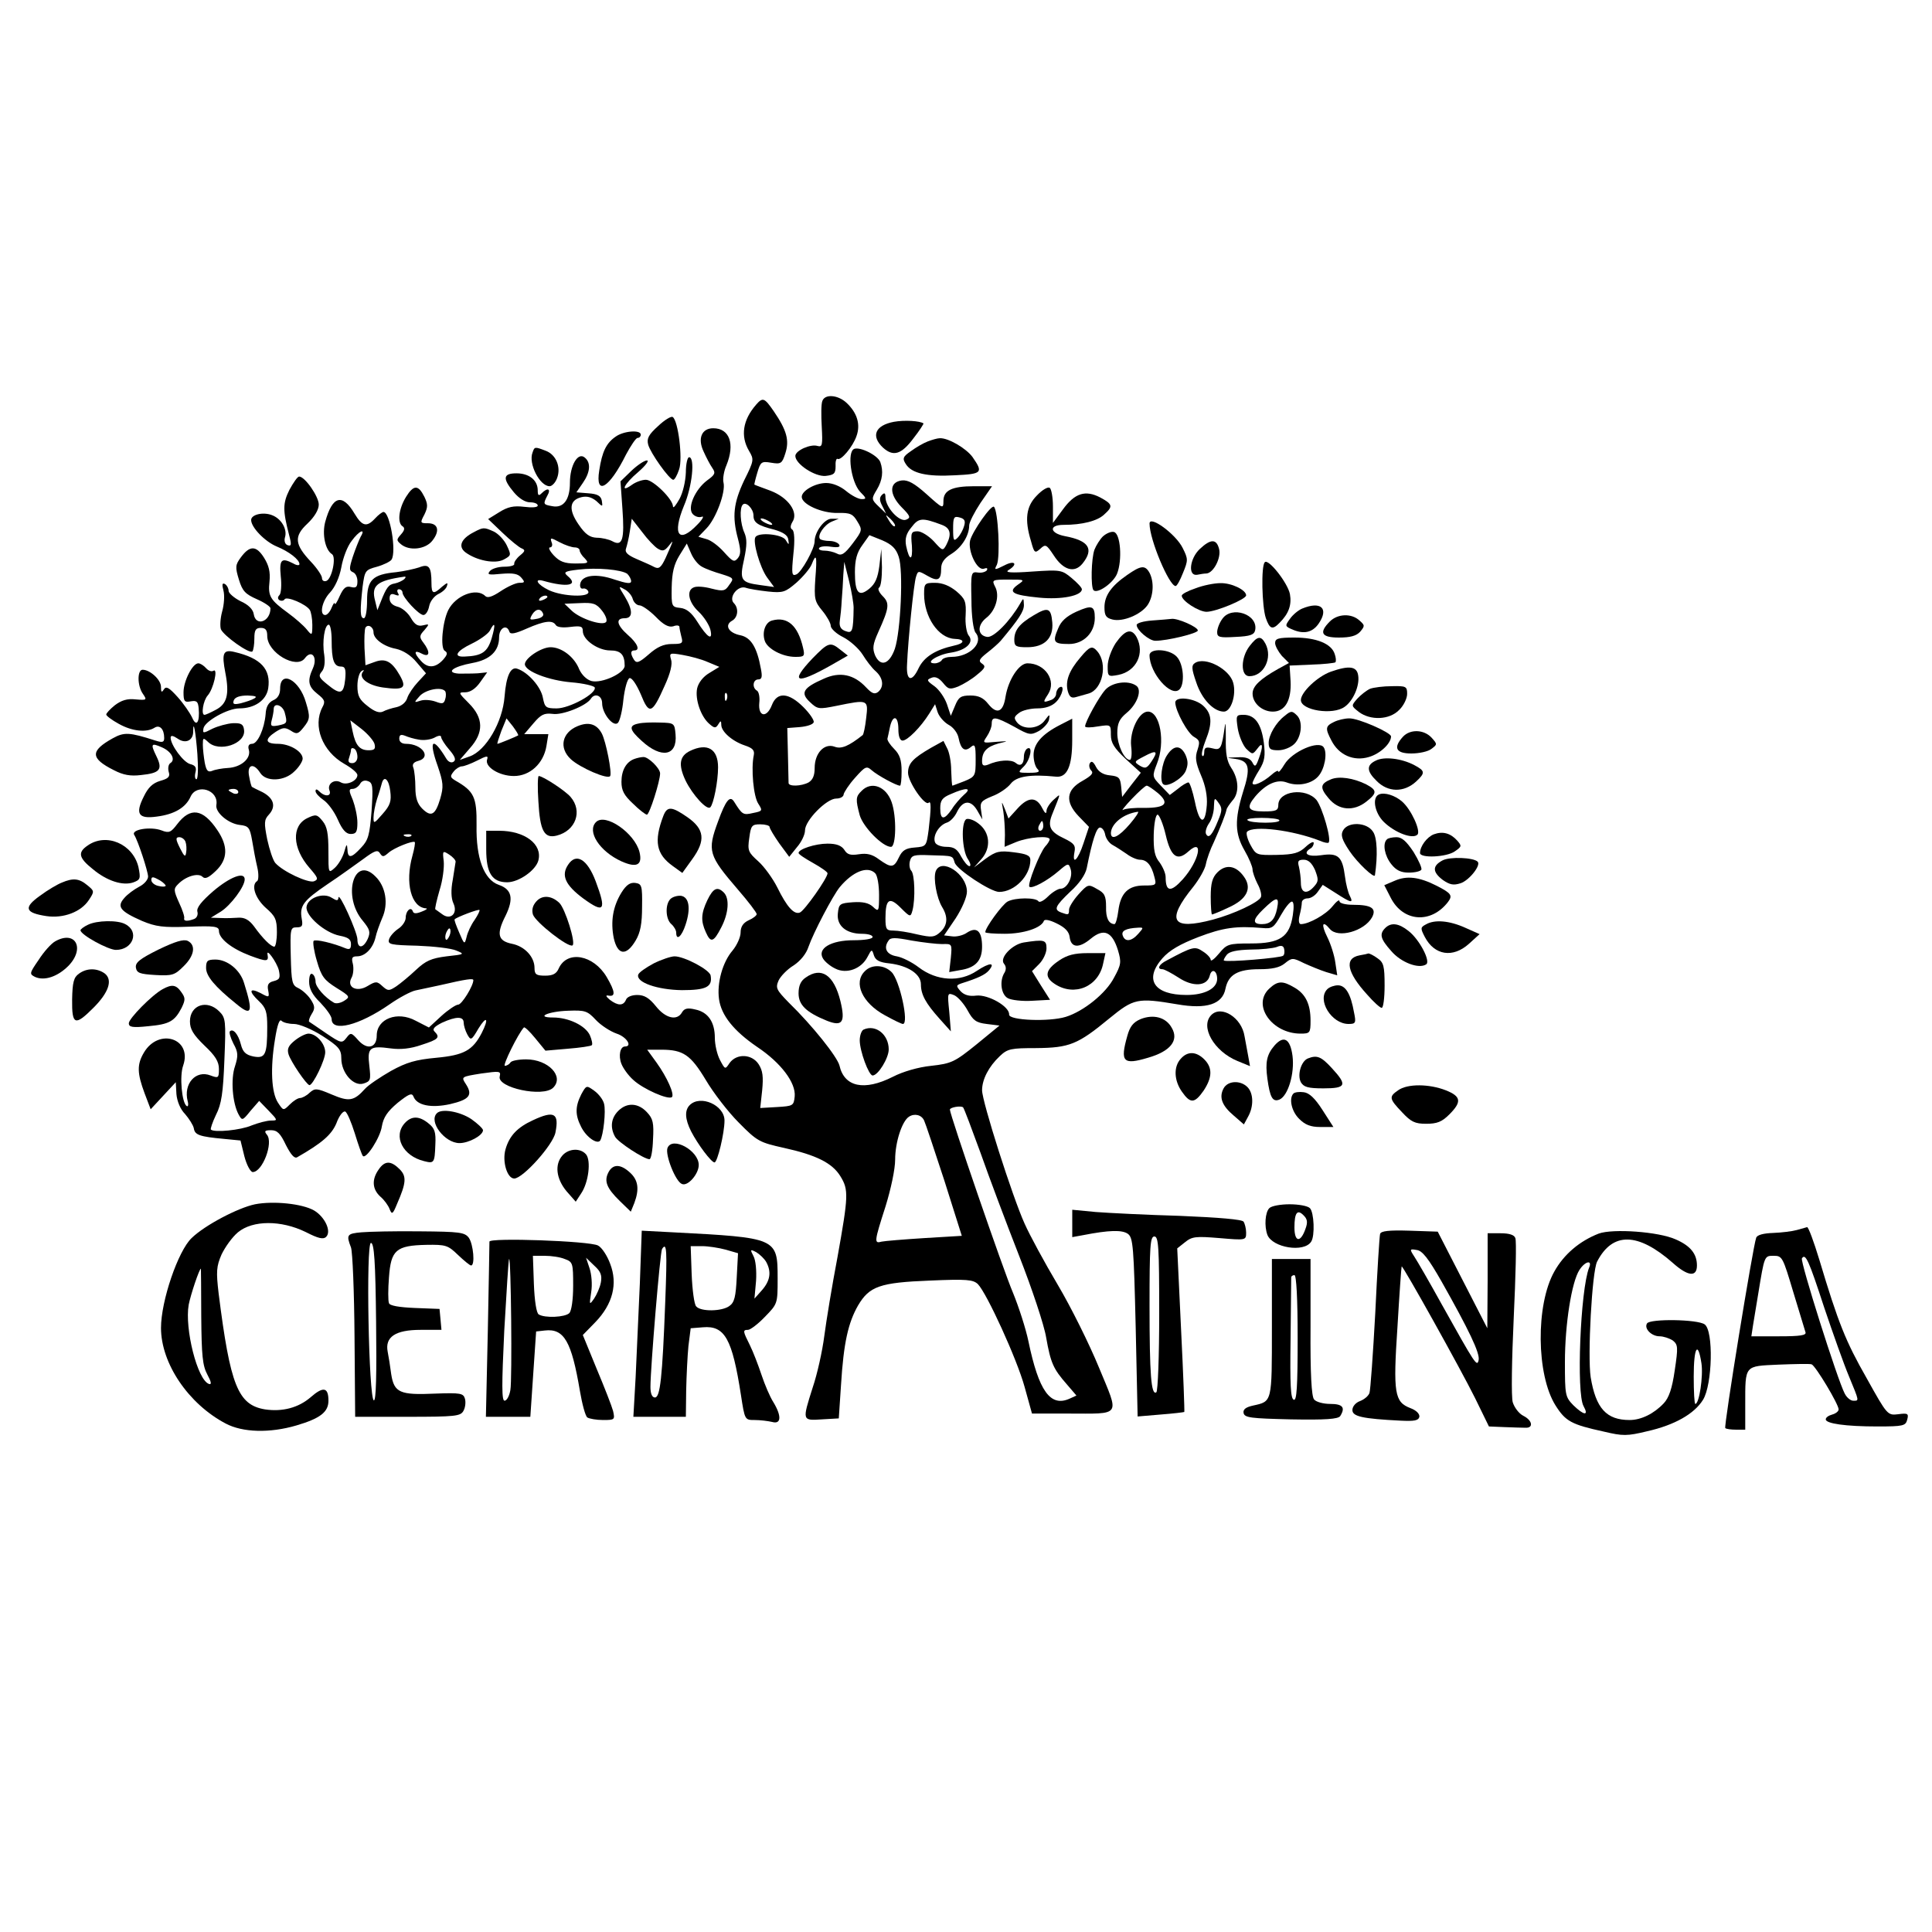 <?xml version="1.0" standalone="no"?>
<!DOCTYPE svg PUBLIC "-//W3C//DTD SVG 20010904//EN"
 "http://www.w3.org/TR/2001/REC-SVG-20010904/DTD/svg10.dtd">
<svg version="1.0" xmlns="http://www.w3.org/2000/svg"
 width="600pt" height="600pt" viewBox="0 0 600 600"
 preserveAspectRatio="xMidYMid meet">
<g transform="translate(0,600) scale(0.1,-0.1)"
fill="#000000" stroke="none">
<path d="M2554 4755 c-4 -9 -4 -45 -2 -80 3 -57 2 -64 -13 -60 -21 7 -69 -14
-69 -31 0 -25 61 -65 94 -62 26 3 31 7 31 30 -1 14 2 25 6 23 10 -7 48 38 59
71 13 36 2 72 -31 103 -27 25 -67 28 -75 6z"/>
<path d="M2348 4743 c-41 -47 -49 -97 -22 -143 16 -27 16 -30 -15 -92 -33 -70
-38 -112 -19 -182 9 -35 9 -48 -1 -60 -11 -13 -16 -10 -43 20 -17 19 -41 37
-55 40 l-24 7 25 26 c30 31 60 113 53 142 -3 11 1 36 9 54 27 66 10 115 -41
115 -36 0 -49 -32 -30 -72 8 -18 20 -41 27 -51 11 -16 9 -21 -16 -39 -37 -28
-62 -84 -45 -104 7 -8 19 -12 28 -9 9 4 3 -8 -13 -24 -58 -61 -79 -32 -42 58
26 60 35 151 16 151 -5 0 -10 -21 -10 -47 -1 -28 -9 -63 -20 -83 -11 -19 -19
-30 -20 -23 0 23 -62 83 -84 83 -12 0 -32 -7 -44 -16 -38 -27 -24 3 20 40 23
20 35 36 27 36 -8 0 -30 -15 -48 -32 l-34 -33 6 -85 c7 -96 0 -118 -31 -101
-11 6 -33 11 -49 11 -21 1 -35 10 -56 41 -32 46 -29 76 9 85 17 4 31 0 46 -12
20 -19 20 -19 17 1 -3 15 -13 21 -42 23 l-37 3 20 29 c23 33 26 63 6 79 -21
18 -46 -24 -46 -78 0 -53 -20 -80 -55 -73 -28 5 -29 6 -15 33 12 21 1 26 -18
7 -9 -9 -12 -7 -12 9 0 32 -27 53 -66 53 -42 0 -44 -16 -8 -59 16 -19 35 -31
50 -31 13 0 24 -4 24 -10 0 -6 -18 -7 -42 -4 -33 4 -51 0 -78 -17 l-34 -21 45
-43 c24 -23 51 -45 59 -48 12 -5 11 -9 -5 -22 -11 -9 -19 -21 -18 -26 2 -5
-12 -9 -31 -9 -18 0 -39 -6 -45 -14 -9 -11 -3 -12 37 -8 36 3 51 0 61 -12 12
-14 11 -16 -6 -16 -11 0 -37 -12 -58 -26 -27 -18 -41 -22 -48 -15 -27 27 -92
2 -115 -44 -18 -37 -25 -117 -11 -126 10 -6 9 -12 -5 -28 -24 -26 -48 -27 -69
-3 -23 25 -21 35 3 22 25 -13 27 5 5 34 -13 17 -13 22 3 39 16 19 16 20 -4 15
-16 -4 -26 2 -38 23 -9 16 -28 32 -42 35 -15 4 -24 13 -24 25 0 13 5 17 17 12
11 -4 14 -3 9 5 -4 7 -2 12 3 12 6 0 11 -5 11 -10 0 -15 51 -70 65 -70 7 0 15
12 18 28 3 15 16 31 28 37 13 6 25 17 27 25 4 12 1 11 -15 -2 -27 -25 -33 -23
-33 11 0 51 -8 61 -38 49 -15 -5 -47 -12 -72 -15 -73 -7 -90 -24 -90 -88 0
-30 -4 -55 -10 -55 -12 0 -12 24 -4 97 7 51 8 53 45 63 21 6 41 16 45 22 16
25 -5 148 -25 148 -4 0 -16 -9 -26 -20 -26 -28 -40 -25 -64 15 -38 64 -69 55
-91 -26 -10 -38 0 -87 21 -100 14 -9 0 -76 -17 -83 -8 -3 -14 1 -14 9 0 7 -15
30 -34 50 -51 54 -54 79 -11 119 22 21 35 43 35 59 0 25 -43 87 -61 87 -5 0
-18 -19 -30 -41 -21 -42 -21 -64 -1 -141 8 -30 7 -35 -5 -31 -8 3 -11 13 -8
24 8 25 -11 58 -40 69 -28 11 -65 2 -65 -15 0 -23 43 -67 79 -82 39 -16 71
-41 71 -55 0 -5 -9 -4 -19 2 -37 19 -44 13 -39 -40 3 -27 1 -53 -4 -58 -6 -6
-6 -12 0 -16 6 -3 13 -2 16 3 7 10 66 -15 78 -33 4 -6 8 -27 8 -46 0 -35 -1
-35 -18 -14 -9 11 -35 34 -57 50 -56 41 -63 52 -58 98 3 30 -2 50 -17 74 -24
38 -44 39 -72 1 -17 -23 -18 -30 -6 -69 11 -36 20 -45 56 -61 23 -10 42 -23
42 -28 0 -42 -46 -58 -52 -18 -2 14 -16 29 -41 40 -20 10 -37 25 -37 32 0 8
-5 17 -11 21 -9 5 -10 -1 -5 -20 4 -15 2 -44 -4 -65 -6 -22 -7 -46 -4 -55 8
-20 89 -78 98 -69 3 4 6 21 6 40 0 26 4 33 20 33 15 0 20 -7 20 -25 0 -52 91
-105 117 -69 21 28 40 3 25 -31 -18 -39 -15 -57 14 -80 23 -18 25 -24 15 -42
-30 -58 0 -136 68 -175 23 -13 41 -28 41 -35 0 -18 -33 -33 -51 -23 -20 12
-43 -4 -36 -24 8 -19 -13 -22 -31 -4 -8 8 -12 8 -12 1 0 -6 11 -18 24 -27 14
-9 34 -36 45 -61 14 -32 26 -45 40 -45 17 0 21 6 21 35 0 20 -7 51 -14 70 -13
30 -13 35 -1 35 8 0 18 7 23 15 5 10 15 13 25 9 15 -5 16 -17 11 -93 -6 -74
-10 -90 -32 -113 -31 -34 -42 -35 -43 -5 -1 18 -3 16 -10 -9 -5 -17 -18 -39
-29 -49 -20 -18 -20 -18 -20 52 0 54 -4 76 -18 93 -17 21 -21 22 -48 9 -49
-24 -46 -93 7 -154 27 -31 29 -36 14 -42 -18 -6 -96 30 -120 57 -7 8 -18 41
-25 73 -10 51 -10 61 5 77 23 25 16 51 -20 70 -17 8 -31 15 -32 16 -2 0 -6 15
-9 32 -8 37 13 45 34 12 18 -29 76 -27 107 5 14 13 25 31 25 39 0 22 -40 46
-77 46 -40 0 -42 14 -7 37 22 14 29 15 47 4 18 -12 23 -11 39 9 21 26 22 33 8
79 -20 70 -80 102 -80 42 0 -17 -7 -30 -22 -36 -14 -7 -22 -20 -23 -43 -4 -46
-25 -92 -42 -92 -10 0 -14 -7 -10 -19 7 -27 -25 -54 -65 -56 -18 -1 -40 -5
-49 -9 -13 -5 -18 0 -23 25 -3 17 -6 43 -6 56 0 22 1 23 16 9 34 -34 118 -6
112 37 -2 18 -9 22 -35 21 -17 -1 -46 -9 -63 -17 -29 -15 -31 -15 -28 1 4 22
75 62 111 62 48 0 84 25 90 62 9 60 -23 94 -104 113 -36 9 -41 -3 -29 -65 13
-67 5 -97 -31 -115 -15 -8 -30 -15 -34 -15 -11 0 -4 44 10 60 18 20 33 86 18
77 -6 -4 -16 0 -23 8 -7 8 -18 15 -24 15 -18 0 -46 -55 -46 -90 0 -28 3 -32
23 -28 18 3 22 -1 24 -21 4 -44 -7 -60 -20 -30 -7 15 -27 44 -45 64 -27 30
-36 35 -43 24 -7 -11 -9 -9 -9 8 0 22 -34 53 -57 53 -17 0 -17 -50 1 -75 13
-19 12 -20 -23 -17 -26 3 -44 -3 -64 -18 -15 -12 -27 -25 -27 -29 0 -4 17 -17
39 -29 41 -23 86 -28 111 -12 16 10 30 -4 30 -32 0 -13 -5 -15 -27 -8 -81 26
-97 27 -133 7 -70 -39 -70 -62 4 -99 29 -15 51 -19 84 -15 59 6 68 17 48 58
-19 39 -17 43 17 28 30 -13 43 -39 26 -49 -6 -4 -8 -16 -5 -27 5 -15 -1 -21
-26 -28 -24 -7 -38 -21 -51 -48 -28 -55 -17 -71 40 -63 55 7 90 28 105 62 19
42 88 21 80 -26 -4 -23 37 -58 73 -62 27 -3 31 -8 38 -48 4 -25 11 -62 16 -83
5 -21 4 -40 0 -43 -20 -12 -7 -53 26 -83 30 -26 35 -36 35 -76 0 -25 -4 -45
-8 -45 -10 0 -35 24 -63 63 -15 20 -29 28 -48 27 -14 -1 -39 -2 -56 -1 l-30 1
31 19 c30 19 74 77 74 100 0 25 -45 8 -97 -36 -37 -32 -53 -52 -50 -64 3 -10
-2 -20 -10 -23 -21 -8 -33 -7 -31 2 2 4 -5 26 -16 49 -17 38 -17 43 -3 57 24
25 63 36 76 23 8 -8 19 -3 41 18 38 36 39 77 5 127 -45 67 -84 72 -125 18 -19
-25 -25 -28 -48 -19 -34 13 -96 3 -85 -14 12 -19 42 -111 43 -129 0 -10 -12
-24 -28 -32 -15 -8 -36 -23 -46 -35 -24 -27 -13 -41 55 -71 43 -18 66 -21 145
-18 80 3 94 1 94 -13 0 -24 39 -55 97 -77 51 -19 58 -19 54 3 -5 23 28 -22 35
-48 5 -24 3 -29 -16 -34 -16 -4 -21 -11 -17 -29 4 -22 3 -23 -24 -8 -36 18
-37 5 -4 -26 21 -20 25 -33 25 -79 0 -87 -6 -99 -43 -92 -24 5 -33 14 -39 38
-8 31 -24 50 -34 40 -3 -3 2 -20 11 -38 15 -27 15 -38 5 -70 -14 -40 -8 -115
11 -150 11 -20 12 -20 37 11 l27 31 29 -30 c29 -30 29 -31 8 -31 -13 0 -39 -7
-60 -15 -34 -15 -117 -23 -127 -13 -2 2 5 23 16 46 17 33 22 68 26 171 5 121
4 130 -16 150 -38 38 -91 20 -91 -31 0 -24 10 -41 45 -75 34 -32 45 -50 45
-73 0 -28 -2 -29 -26 -20 -46 18 -85 -26 -71 -80 3 -11 1 -18 -3 -15 -15 9
-23 93 -11 126 29 84 -76 118 -122 40 -22 -37 -21 -64 2 -126 l19 -50 39 42
39 42 2 -37 c2 -22 12 -47 27 -62 12 -14 25 -34 27 -44 3 -21 18 -26 94 -33
l51 -5 12 -49 c7 -27 19 -49 26 -49 30 0 65 91 44 116 -9 11 -7 14 13 14 19 0
29 -10 46 -46 15 -29 26 -43 35 -38 77 44 107 70 122 106 8 22 20 38 27 36 6
-2 19 -33 30 -68 11 -36 22 -67 25 -70 10 -11 54 57 59 92 5 28 17 46 49 73
34 27 44 32 49 20 10 -28 55 -37 114 -24 60 14 71 28 49 62 -15 23 -15 23 47
33 58 8 62 8 58 -9 -9 -35 135 -66 166 -35 35 35 -15 88 -84 88 -23 0 -46 -4
-49 -10 -3 -5 -11 -10 -17 -10 -8 0 41 100 59 119 2 3 18 -12 35 -33 l32 -39
69 6 c38 3 72 8 75 11 3 3 0 17 -6 31 -14 30 -66 55 -114 55 -57 0 -16 19 46
21 53 2 60 0 87 -29 15 -16 44 -35 64 -42 31 -10 50 -40 26 -40 -15 0 -21 -29
-11 -54 5 -13 21 -36 37 -50 30 -28 109 -63 120 -53 8 9 -15 61 -48 107 l-29
40 44 0 c68 0 91 -16 138 -94 23 -39 69 -99 102 -132 58 -59 65 -62 141 -79
100 -22 150 -47 175 -88 26 -42 25 -61 -9 -251 -17 -89 -35 -199 -41 -245 -6
-47 -22 -119 -36 -160 -33 -104 -33 -103 29 -99 l52 3 7 105 c8 129 22 192 53
246 35 59 67 71 223 77 115 5 134 3 149 -11 28 -29 121 -232 145 -319 l23 -83
110 0 c170 0 162 -12 98 143 -30 73 -87 188 -128 257 -41 69 -87 154 -103 190
-38 84 -132 379 -132 414 0 34 21 74 55 106 24 23 35 25 113 25 103 1 129 11
227 92 76 62 87 65 211 44 91 -16 141 0 150 49 9 43 38 60 105 60 40 0 63 5
79 18 22 18 25 18 59 1 20 -9 51 -22 70 -28 l34 -10 -6 40 c-3 22 -14 57 -25
79 -20 40 -15 53 8 25 25 -30 107 -7 131 36 15 28 -2 39 -58 39 -25 0 -43 5
-43 11 0 7 -10 -1 -22 -16 -20 -25 -73 -55 -98 -55 -6 0 -8 11 -4 27 4 15 7
33 7 40 0 7 8 13 18 13 10 0 24 9 32 21 l15 21 41 -26 c48 -31 55 -32 43 -8
-5 9 -12 36 -15 60 -8 62 -21 74 -74 66 -41 -6 -59 5 -33 21 6 3 10 11 10 17
0 6 -11 1 -25 -12 -20 -19 -37 -24 -89 -25 -64 -1 -65 -1 -83 32 -9 17 -14 36
-10 40 21 20 141 5 226 -28 13 -6 25 -8 27 -6 10 9 -19 108 -37 132 -33 40
-119 29 -119 -15 0 -17 -7 -20 -45 -20 -49 0 -56 11 -27 46 33 39 68 55 98 44
34 -13 77 -5 98 19 20 22 29 72 17 90 -15 23 -98 -13 -122 -53 -10 -17 -19
-27 -19 -22 0 5 -10 0 -22 -11 -25 -22 -58 -37 -58 -25 0 4 9 22 21 41 17 28
19 43 14 85 -8 59 -28 86 -63 86 -23 0 -24 -2 -18 -42 4 -24 16 -52 26 -63 20
-19 20 -19 35 0 17 24 19 8 4 -32 -9 -25 -12 -26 -20 -10 -7 12 -21 17 -47 15
-36 -1 -36 -1 -5 -5 43 -6 48 -27 23 -104 -26 -85 -25 -128 5 -180 14 -24 25
-51 25 -59 0 -8 7 -28 15 -44 9 -16 14 -35 11 -42 -6 -16 -85 -53 -149 -70
-128 -34 -147 -4 -61 102 18 23 36 54 39 70 3 16 14 47 25 69 20 45 36 85 39
100 1 6 10 18 18 28 22 23 21 66 -3 102 -14 21 -18 45 -17 94 0 36 -1 53 -3
36 -10 -71 -13 -76 -39 -69 -20 5 -25 2 -25 -12 0 -9 -3 -15 -6 -11 -4 3 1 24
10 47 22 55 20 83 -7 108 -26 24 -87 31 -87 10 1 -27 39 -97 59 -107 17 -10
18 -15 10 -40 -8 -23 -6 -39 11 -79 14 -32 20 -65 18 -92 -5 -65 -23 -60 -37
10 -7 33 -16 60 -20 60 -5 0 -20 -9 -33 -20 l-25 -19 -28 29 c-27 28 -27 29
-12 68 27 67 10 162 -28 162 -28 0 -57 -61 -52 -107 3 -24 1 -43 -4 -43 -17 0
-39 46 -39 83 0 30 6 44 29 63 34 28 49 73 29 85 -25 17 -74 10 -95 -13 -20
-22 -63 -100 -63 -114 0 -4 18 -4 40 0 40 6 40 6 40 -26 0 -25 10 -41 46 -75
l47 -43 -29 -37 -29 -38 -3 32 c-3 28 -7 32 -35 35 -21 2 -35 11 -43 26 -8 16
-14 20 -19 12 -4 -6 -2 -17 4 -23 8 -8 1 -16 -27 -32 -51 -28 -55 -65 -12
-110 l32 -33 -17 -51 c-17 -52 -36 -70 -28 -27 4 20 -1 27 -32 42 -43 20 -52
37 -38 73 29 73 29 68 5 47 -12 -11 -22 -26 -22 -35 0 -10 -5 -7 -13 9 -18 36
-43 36 -76 0 l-29 -32 -11 29 c-11 27 -11 27 -5 -7 3 -19 5 -52 5 -73 l-1 -37
36 15 c37 15 104 21 104 8 0 -3 -6 -14 -14 -22 -17 -20 -56 -118 -49 -125 8
-7 55 18 91 49 29 25 31 25 37 6 8 -25 -11 -61 -31 -61 -8 0 -26 -11 -39 -24
-14 -14 -27 -20 -30 -15 -8 12 -72 12 -96 -1 -17 -10 -69 -81 -69 -95 0 -3 27
-5 60 -5 59 0 114 18 122 40 2 6 18 3 40 -8 25 -12 38 -25 40 -42 4 -34 29
-36 66 -5 40 33 66 22 84 -36 11 -37 10 -45 -12 -85 -25 -49 -95 -105 -150
-122 -52 -16 -177 -11 -176 7 2 25 -65 63 -102 59 -22 -3 -38 2 -49 14 -14 16
-14 18 3 24 51 16 74 27 85 40 22 26 2 25 -37 -1 -53 -36 -125 -32 -181 11
-21 16 -51 31 -68 34 -31 5 -42 25 -26 48 6 11 20 11 72 1 35 -6 78 -11 95
-11 31 1 31 1 27 -43 l-5 -44 33 6 c48 7 69 29 69 73 0 48 -16 63 -46 44 -12
-9 -34 -14 -47 -12 l-25 3 36 53 c20 31 35 66 35 83 0 55 -80 107 -97 63 -8
-22 3 -83 20 -111 19 -31 17 -57 -6 -78 -18 -16 -26 -17 -71 -7 -28 7 -61 12
-75 12 -21 0 -24 4 -24 38 0 60 12 68 47 33 30 -30 31 -30 37 -8 9 35 7 112
-4 123 -5 5 -7 19 -4 30 5 18 12 20 62 18 74 -2 70 -1 77 -23 7 -22 112 -91
138 -91 48 0 97 50 97 99 0 14 -11 19 -51 24 -45 6 -56 3 -88 -20 l-36 -27 23
26 c31 35 27 84 -10 111 -14 11 -31 16 -37 13 -17 -11 -13 -98 5 -124 8 -12
10 -22 5 -22 -6 0 -17 14 -26 30 -12 23 -22 30 -46 30 -16 0 -32 6 -35 14 -8
20 12 53 36 61 11 3 25 18 32 33 18 37 43 39 63 5 l16 -28 -4 28 c-4 25 0 30
34 44 22 8 48 26 58 39 18 23 61 30 140 22 35 -4 51 32 51 113 l0 67 -37 -19
c-57 -29 -83 -59 -83 -94 0 -17 5 -36 12 -43 9 -9 4 -12 -25 -12 -37 0 -37 0
-17 20 20 20 29 66 10 55 -5 -3 -10 -14 -10 -24 0 -25 -11 -33 -26 -20 -14 11
-53 9 -86 -6 -14 -5 -18 -2 -18 11 0 30 15 45 51 55 33 8 32 8 -8 5 -42 -4
-42 -4 -28 17 8 12 15 29 15 39 0 24 11 23 70 -9 46 -26 51 -27 77 -13 15 9
29 25 31 35 3 18 2 18 -13 -2 -19 -27 -66 -31 -86 -7 -11 14 -10 18 6 30 10 8
36 14 57 14 25 0 45 7 58 20 20 20 28 56 10 45 -5 -3 -10 -12 -10 -20 0 -7 -7
-16 -16 -19 -25 -9 -26 -8 -9 18 27 42 -9 96 -64 96 -26 0 -59 -50 -68 -103
-7 -49 -27 -57 -54 -23 -15 19 -30 26 -55 26 -30 0 -37 -5 -48 -32 l-13 -31
-12 36 c-7 20 -24 45 -39 56 -24 17 -25 20 -9 26 11 5 23 0 36 -16 16 -20 21
-21 47 -11 16 7 43 23 59 37 25 20 27 26 15 34 -12 8 -9 14 15 33 17 13 36 30
43 38 56 67 72 91 72 111 -1 23 -1 23 -12 4 -31 -54 -82 -106 -102 -103 -30 4
-32 36 -3 59 30 23 43 70 27 98 -10 20 -8 21 42 21 51 0 52 0 29 -16 -32 -23
-16 -32 66 -40 70 -7 133 6 133 26 0 5 -14 20 -32 35 -30 25 -34 26 -122 20
-68 -5 -87 -3 -73 5 30 19 18 31 -14 14 -30 -15 -32 -15 -23 2 11 26 4 167 -9
180 -8 8 -66 -75 -74 -104 -8 -33 22 -96 43 -88 9 3 12 2 9 -5 -4 -5 -16 -9
-28 -7 -21 3 -22 0 -20 -85 0 -50 6 -94 13 -102 26 -31 -18 -75 -75 -75 -13 0
-27 -4 -30 -10 -3 -5 -13 -10 -22 -10 -33 0 8 27 49 33 48 7 75 32 56 54 -6 8
-11 36 -9 62 2 43 -1 51 -29 75 -21 17 -43 26 -66 26 -32 0 -34 -2 -34 -35 0
-71 44 -136 94 -139 34 -1 33 -14 -1 -21 -58 -13 -93 -35 -110 -70 -21 -45
-39 -40 -36 11 3 75 21 253 28 273 6 19 7 19 35 3 33 -19 43 -14 43 23 0 17 9
31 32 45 32 20 55 57 55 88 0 10 16 41 35 70 l36 52 -56 0 c-69 0 -95 -13 -95
-46 0 -25 -2 -24 -52 21 -38 34 -58 45 -77 43 -40 -5 -40 -43 -1 -83 28 -28
29 -33 14 -39 -21 -8 -63 38 -64 69 0 14 -3 16 -11 8 -8 -8 -8 -17 1 -34 l12
-24 -23 22 c-23 22 -23 24 -6 52 18 30 21 58 11 86 -8 21 -62 48 -81 41 -23
-9 -10 -102 18 -133 20 -20 21 -23 5 -23 -10 0 -31 11 -48 25 -18 15 -42 25
-62 25 -34 0 -76 -24 -76 -43 0 -23 62 -51 111 -50 40 1 48 -3 62 -27 16 -26
15 -28 -15 -68 -25 -33 -35 -39 -49 -31 -10 5 -27 9 -39 9 -12 0 -19 4 -16 8
3 5 19 7 37 4 22 -3 30 -1 25 7 -4 6 -17 11 -30 11 -12 0 -26 3 -29 6 -10 11
13 44 36 54 l22 9 -22 0 c-22 1 -53 -41 -53 -70 0 -23 -41 -97 -57 -103 -14
-6 -15 2 -9 63 5 44 3 71 -3 76 -7 4 -7 12 0 24 20 30 -13 76 -68 97 -27 10
-49 18 -50 19 -1 0 3 17 9 37 10 34 13 36 43 31 30 -5 34 -3 44 29 13 40 5 71
-36 131 -29 42 -34 44 -55 20z m-8 -344 c0 -22 13 -31 65 -44 27 -8 41 -17 43
-30 3 -18 2 -19 -8 -2 -11 18 -84 25 -94 9 -9 -14 14 -94 36 -125 l22 -30 -43
6 c-60 8 -65 15 -50 81 9 43 9 62 1 81 -13 28 -16 78 -5 88 10 10 33 -13 33
-34z m439 -33 c-3 -3 -11 5 -18 17 -13 21 -12 21 5 5 10 -10 16 -20 13 -22z
m215 0 c-3 -11 -12 -28 -20 -36 -12 -12 -14 -9 -14 27 0 36 2 41 20 36 16 -4
19 -11 14 -27z m-951 -70 c15 -9 21 -7 34 9 16 21 16 20 -10 -38 -14 -30 -21
-35 -35 -28 -9 5 -34 16 -55 25 -28 12 -37 21 -33 32 3 9 9 33 12 54 l6 39 32
-41 c17 -23 39 -46 49 -52z m347 84 c8 -5 11 -10 5 -10 -5 0 -17 5 -25 10 -8
5 -10 10 -5 10 6 0 17 -5 25 -10z m535 -10 c27 -10 31 -29 14 -62 -11 -20 -12
-19 -39 11 -16 17 -39 31 -50 31 -20 0 -22 -4 -18 -45 3 -48 -8 -48 -18 0 -4
22 0 38 17 58 22 29 33 30 94 7z m-1805 -37 c-5 -10 -16 -37 -24 -61 -12 -37
-12 -44 0 -49 8 -3 14 -15 14 -28 0 -18 -4 -22 -20 -18 -15 4 -23 -2 -35 -28
-8 -19 -15 -29 -15 -24 -1 6 -5 0 -10 -12 -5 -13 -14 -23 -20 -23 -19 0 -10
44 15 70 15 16 29 46 35 78 5 29 19 66 32 82 23 32 45 41 28 13z m1671 -62
c15 -43 6 -232 -12 -286 -17 -48 -44 -57 -61 -21 -9 22 -8 34 10 74 34 75 35
89 13 111 -11 11 -16 23 -11 26 6 4 9 32 9 63 l-2 57 -6 -52 c-5 -38 -13 -56
-31 -71 -33 -27 -45 -14 -45 51 0 38 6 61 23 84 l22 31 40 -16 c30 -13 43 -26
51 -51z m-1006 29 c8 0 15 -4 15 -9 0 -5 7 -17 16 -25 14 -15 11 -16 -29 -16
-34 0 -49 6 -67 25 -13 14 -18 25 -12 25 6 0 9 7 5 16 -5 15 -3 15 25 0 17 -9
38 -16 47 -16z m395 -60 c12 -7 40 -17 61 -23 38 -12 39 -13 24 -33 -13 -20
-19 -21 -55 -12 -22 6 -46 8 -55 4 -24 -9 -17 -46 14 -75 17 -16 33 -41 37
-56 9 -37 -9 -26 -41 25 -17 27 -33 40 -52 42 -27 3 -28 4 -27 64 1 46 7 71
24 99 l23 37 13 -30 c7 -17 22 -36 34 -42z m352 -38 c-4 -62 -2 -70 22 -99 14
-17 26 -38 26 -47 0 -8 18 -25 39 -35 21 -11 48 -35 60 -54 11 -18 29 -42 41
-52 23 -21 26 -48 7 -64 -11 -8 -19 -5 -37 14 -38 41 -82 50 -132 27 -64 -28
-73 -44 -43 -72 24 -23 28 -23 83 -12 98 20 99 20 92 -38 -3 -27 -8 -51 -11
-53 -43 -34 -66 -44 -87 -36 -32 12 -62 -20 -62 -66 0 -24 -6 -37 -19 -45 -23
-12 -61 -13 -62 -2 0 4 -1 44 -2 89 l-2 82 39 3 c22 2 41 8 43 15 2 6 -12 27
-32 47 -46 46 -82 48 -98 6 -16 -41 -43 -36 -39 7 2 17 -1 34 -7 38 -16 9 -13
35 4 35 11 0 13 8 8 33 -12 67 -31 97 -63 104 -37 7 -51 31 -27 45 19 10 22
39 6 55 -17 17 11 55 36 48 11 -4 43 -9 70 -12 47 -5 54 -2 89 28 21 19 42 44
47 57 14 36 17 26 11 -46z m119 -89 c-1 -74 -4 -81 -25 -73 -15 5 -20 15 -18
31 2 13 5 42 6 64 2 22 4 58 5 80 l3 40 15 -60 c8 -33 14 -70 14 -82z m-703
105 c6 -6 12 -16 12 -23 0 -9 -14 -7 -51 5 -57 20 -102 14 -107 -13 -2 -10 2
-16 8 -15 7 2 15 -3 17 -9 7 -19 -79 -16 -122 4 -36 17 -49 38 -17 29 74 -21
110 -14 75 15 -14 12 -10 15 33 20 58 7 134 0 152 -13z m-693 -17 c-6 -5 -19
-11 -29 -13 -19 -3 -26 -12 -44 -58 l-10 -25 -7 29 c-13 48 6 63 90 75 6 1 6
-2 0 -8z m710 -61 c3 -11 13 -20 21 -20 8 0 31 -16 50 -35 25 -26 41 -34 55
-30 10 4 19 3 19 -2 0 -4 3 -18 6 -30 6 -21 3 -23 -29 -23 -26 0 -46 -9 -72
-32 -30 -26 -38 -29 -46 -17 -12 19 -11 29 1 29 19 0 10 22 -20 48 -35 31 -39
52 -10 52 26 0 26 25 0 68 -20 32 -20 33 -1 22 11 -5 23 -19 26 -30z m-265 6
c0 -2 -7 -7 -16 -10 -8 -3 -12 -2 -9 4 6 10 25 14 25 6z m170 -43 c11 -14 17
-30 12 -35 -12 -12 -79 10 -106 35 l-23 22 48 2 c41 2 51 -1 69 -24z m-183
-10 c2 -6 -7 -13 -21 -15 -21 -4 -23 -3 -13 14 12 19 28 19 34 1z m39 -34 c4
-7 22 -9 45 -6 33 4 39 2 39 -13 0 -27 47 -60 85 -60 33 0 45 -13 45 -48 -1
-23 -71 -55 -103 -47 -15 4 -30 19 -38 36 -15 39 -55 69 -89 69 -29 0 -80 -34
-80 -53 1 -22 74 -50 144 -56 38 -3 71 -11 73 -16 6 -19 -79 -65 -118 -65 -34
0 -37 3 -43 33 -6 34 -46 79 -79 90 -21 8 -35 -22 -40 -86 -6 -80 -58 -168
-108 -186 l-31 -11 31 36 c44 49 43 94 -3 140 -33 33 -33 34 -11 34 15 0 32
11 46 31 l22 31 -29 -3 c-16 -1 -42 -1 -59 -1 -43 3 -18 22 42 33 55 10 83 37
83 80 0 29 24 42 32 17 3 -9 18 -6 54 10 55 24 80 27 90 11z m-696 -48 c0 -61
7 -81 29 -81 13 0 16 -8 13 -40 -5 -46 -15 -49 -56 -15 -25 20 -28 26 -17 39
9 10 11 29 8 52 -7 41 1 94 14 94 5 0 9 -22 9 -49z m130 25 c0 -20 32 -44 70
-51 22 -5 46 -20 64 -42 l29 -34 -25 -27 c-14 -15 -29 -37 -33 -49 -4 -14 -17
-25 -33 -29 -15 -3 -34 -9 -43 -14 -11 -5 -26 0 -47 17 -26 20 -32 32 -32 63
0 21 6 42 13 46 6 4 9 4 5 -1 -17 -19 13 -43 61 -50 65 -9 75 -2 53 37 -25 44
-45 55 -79 42 l-28 -10 -3 53 c-1 30 0 58 3 64 8 12 25 2 25 -15z m367 -18
c-13 -43 -30 -55 -84 -57 -37 -2 -26 17 22 40 25 12 50 30 56 40 16 31 19 22
6 -23z m671 -74 l36 -15 -31 -19 c-19 -11 -34 -30 -38 -48 -7 -34 12 -89 39
-111 15 -13 19 -13 27 0 7 12 9 11 9 -2 0 -21 34 -51 73 -64 24 -8 31 -15 28
-30 -9 -42 -1 -129 14 -151 14 -22 13 -23 -17 -29 -30 -7 -33 -5 -58 35 -13
21 -26 5 -50 -61 -34 -92 -30 -105 62 -212 32 -37 58 -71 58 -76 0 -4 -11 -13
-25 -19 -17 -8 -25 -20 -25 -38 0 -14 -11 -39 -25 -56 -31 -36 -49 -101 -42
-151 7 -50 45 -98 118 -148 75 -50 121 -112 117 -154 -3 -29 -5 -30 -55 -33
l-52 -3 6 55 c4 42 2 61 -11 81 -21 32 -68 34 -90 4 -14 -21 -14 -21 -30 9 -9
17 -16 48 -16 69 0 49 -21 80 -61 88 -24 6 -34 3 -41 -9 -15 -27 -51 -19 -81
19 -21 26 -36 35 -58 35 -17 0 -32 -6 -35 -15 -8 -19 -25 -19 -50 0 -13 11
-14 15 -4 13 22 -4 21 12 -6 58 -41 69 -123 84 -149 26 -7 -16 -18 -22 -42
-22 -28 0 -33 4 -33 24 0 34 -30 67 -70 75 -44 9 -49 30 -20 87 26 53 20 82
-21 96 -46 16 -71 83 -69 185 1 88 -8 106 -66 139 -16 10 -17 13 -5 28 7 9 19
16 25 16 7 0 28 8 48 18 29 15 35 16 31 4 -9 -23 37 -52 83 -52 50 0 92 39
101 93 l6 37 -38 0 -37 0 29 34 c23 27 33 32 59 29 30 -5 105 25 119 47 12 19
35 10 35 -14 0 -32 35 -75 49 -61 6 6 14 39 17 72 4 34 12 64 19 67 7 2 21
-18 35 -50 26 -65 35 -62 74 26 18 39 25 68 20 82 -6 20 -4 21 36 14 23 -4 58
-13 78 -22z m-816 -90 c3 -3 4 -14 1 -24 -4 -16 -9 -17 -30 -9 -14 5 -35 7
-47 3 -21 -7 -21 -6 -2 15 18 19 65 29 78 15z m875 -26 c-3 -8 -6 -5 -6 6 -1
11 2 17 5 13 3 -3 4 -12 1 -19z m-1467 3 c-8 -5 -27 -11 -42 -15 -22 -5 -26
-3 -22 9 4 10 19 15 43 15 24 -1 31 -3 21 -9z m94 -43 c9 -34 8 -35 -20 -41
-22 -4 -25 -2 -20 17 3 11 6 27 6 34 0 21 27 13 34 -10z m2062 -39 c14 -7 28
-25 31 -41 7 -35 19 -44 38 -28 13 11 15 5 15 -39 0 -50 -1 -53 -35 -67 -19
-7 -36 -14 -37 -14 -2 0 -3 22 -4 48 0 26 -6 57 -13 69 l-11 22 -38 -21 c-57
-33 -72 -49 -72 -78 0 -28 52 -104 64 -93 8 8 8 -17 0 -84 -7 -51 -7 -52 -43
-55 -28 -2 -39 -9 -49 -30 -16 -34 -24 -34 -62 -7 -21 16 -38 20 -63 16 -26
-4 -36 -1 -45 14 -9 13 -24 19 -52 19 -38 0 -90 -17 -90 -29 0 -4 20 -17 45
-31 25 -14 45 -28 45 -32 0 -15 -72 -117 -86 -122 -18 -7 -40 17 -70 78 -14
28 -41 65 -59 81 -31 28 -34 33 -28 73 5 38 8 42 34 42 16 0 29 -4 29 -8 0 -5
14 -28 30 -51 l31 -42 24 30 c14 16 25 39 25 52 0 31 67 99 97 99 13 0 23 6
23 13 1 6 16 30 35 51 32 36 36 38 52 24 18 -16 77 -48 88 -48 3 0 5 20 5 45
0 35 -6 52 -23 69 -13 13 -22 27 -21 32 1 5 5 21 8 37 9 39 26 34 26 -8 0 -22
5 -35 13 -35 15 0 56 41 83 84 l18 29 8 -25 c5 -14 20 -31 34 -39z m-1337 -33
c-7 -4 -60 -26 -64 -26 -2 0 4 18 12 40 l16 39 20 -25 c10 -14 18 -26 16 -28z
m-446 -26 c4 -16 0 -20 -18 -20 -28 0 -41 15 -50 59 l-7 34 35 -27 c19 -15 37
-36 40 -46z m-550 -32 c3 -43 2 -78 -3 -78 -4 0 -6 9 -3 21 4 15 0 22 -16 26
-21 5 -61 59 -61 82 0 8 7 7 22 -3 24 -17 48 -6 48 22 0 41 8 -2 13 -70z m688
45 c15 -3 36 0 48 6 12 7 21 8 21 2 0 -5 11 -23 25 -39 19 -22 22 -33 13 -38
-7 -4 -16 0 -22 10 -42 70 -56 59 -27 -22 18 -53 19 -65 8 -103 -15 -50 -28
-58 -56 -30 -15 15 -21 34 -21 65 0 24 -3 52 -6 61 -5 11 0 18 15 22 42 11 12
53 -38 53 -13 0 -21 6 -21 16 0 12 5 14 18 9 9 -4 29 -10 43 -12z m-191 -54
c0 -11 -7 -19 -16 -19 -11 0 -14 5 -10 16 3 9 6 20 6 25 0 6 5 7 10 4 6 -3 10
-15 10 -26z m2466 -14 c-14 -21 -19 -23 -36 -13 -19 12 -18 13 13 29 39 21 45
17 23 -16z m-2364 -92 c4 -31 0 -44 -24 -71 -26 -30 -28 -31 -28 -11 0 13 5
39 11 58 7 20 13 42 15 49 7 25 22 11 26 -25z m2384 -6 c37 -32 24 -46 -41
-46 -29 1 -60 -2 -67 -6 -7 -5 5 11 27 34 21 22 42 41 46 41 5 0 20 -11 35
-23z m-2856 3 c0 -5 -7 -7 -15 -4 -8 4 -15 8 -15 10 0 2 7 4 15 4 8 0 15 -4
15 -10z m2254 -8 c-11 -10 -29 -30 -38 -45 -24 -35 -36 -34 -36 3 0 24 6 33
33 44 47 21 67 20 41 -2z m789 -80 c-18 -45 -29 -57 -37 -43 -4 6 0 21 8 33 9
12 16 36 16 53 1 28 2 29 14 12 12 -16 12 -24 -1 -55z m-274 -11 c-34 -40 -59
-52 -59 -28 1 29 39 60 84 66 4 0 -7 -17 -25 -38z m111 -33 c16 -69 36 -84 71
-52 49 44 33 -30 -18 -87 -37 -41 -53 -39 -53 7 0 12 -9 32 -19 46 -15 18 -19
38 -18 86 1 34 6 62 12 62 5 0 17 -28 25 -62z m353 45 c3 -5 -17 -8 -43 -8
-27 0 -52 3 -56 8 -4 4 16 7 44 7 28 0 53 -3 55 -7z m-733 -18 c0 -8 -4 -15
-10 -15 -5 0 -7 7 -4 15 4 8 8 15 10 15 2 0 4 -7 4 -15z m192 -26 c2 -12 12
-27 23 -33 11 -6 31 -19 44 -28 13 -10 32 -18 41 -18 22 0 36 -17 45 -53 7
-26 6 -27 -32 -27 -49 0 -73 -23 -80 -79 -3 -23 -8 -41 -12 -41 -18 1 -27 19
-26 54 0 34 -5 43 -28 55 -27 16 -29 15 -58 -17 -16 -18 -29 -39 -29 -47 0
-17 -2 -17 -24 -9 -24 9 -20 19 28 65 28 25 47 53 51 73 17 85 30 126 41 126
7 0 14 -10 16 -21z m-2155 -5 c-3 -3 -12 -4 -19 -1 -8 3 -5 6 6 6 11 1 17 -2
13 -5z m-701 -18 c3 -8 4 -23 2 -34 -2 -15 -6 -12 -19 14 -14 28 -14 34 -2 34
7 0 16 -6 19 -14z m705 -43 c-24 -85 -4 -161 42 -164 6 0 1 -5 -13 -10 -17 -7
-26 -7 -28 1 -6 16 -22 1 -22 -20 0 -11 -11 -27 -24 -35 -13 -9 -26 -24 -28
-33 -4 -15 6 -17 88 -19 51 -2 105 -8 121 -15 27 -11 26 -12 -30 -18 -48 -6
-65 -14 -95 -42 -20 -19 -48 -42 -61 -51 -23 -15 -26 -15 -43 0 -17 16 -21 16
-46 1 -34 -21 -67 -4 -50 26 5 9 7 28 4 42 -5 19 -3 24 13 24 25 0 49 25 57
58 3 15 13 42 21 61 20 44 11 98 -21 129 -67 68 -104 -62 -39 -138 22 -27 24
-35 15 -56 -14 -30 -32 -31 -32 -1 -1 24 -58 150 -59 129 -1 -10 -5 -10 -21 0
-26 17 -74 0 -78 -28 -4 -28 57 -81 103 -90 26 -5 35 -11 35 -26 0 -15 -4 -18
-17 -13 -38 16 -93 29 -99 23 -3 -4 1 -32 10 -62 14 -49 23 -60 61 -84 42 -26
43 -28 24 -40 -11 -7 -25 -10 -32 -6 -28 16 -57 49 -57 65 0 10 -4 21 -10 24
-6 4 -10 -6 -10 -24 0 -21 10 -41 35 -65 19 -20 35 -42 35 -51 0 -41 85 -20
180 46 30 21 66 40 80 43 14 3 48 10 75 16 86 20 105 22 105 16 0 -18 -36 -76
-47 -76 -7 0 -31 -16 -52 -35 l-39 -36 -41 21 c-57 31 -121 6 -121 -46 0 -38
-29 -46 -57 -15 -22 25 -24 25 -37 8 -14 -18 -17 -17 -63 14 -26 18 -50 34
-53 36 -2 2 1 13 8 24 11 17 10 25 -3 45 -9 14 -26 29 -38 35 -20 9 -22 18
-24 100 -2 84 -1 89 18 89 18 0 20 5 16 27 -7 40 5 56 80 107 38 25 87 61 111
78 35 26 45 30 52 18 8 -12 11 -12 27 2 17 15 75 38 81 33 2 -2 -1 -20 -7 -42z
m134 -19 c-1 -5 -5 -31 -9 -57 -6 -31 -5 -57 2 -72 15 -32 -9 -54 -35 -34 -10
7 -19 14 -21 15 -2 1 4 28 13 59 10 31 15 72 13 91 -4 32 -3 33 17 20 11 -7
20 -17 20 -22z m2669 -26 c11 -29 11 -35 -2 -50 -23 -27 -42 -22 -42 10 0 15
-3 37 -6 50 -5 18 -2 22 15 22 14 0 25 -10 35 -32z m-1366 -10 c7 -7 12 -37
12 -67 0 -52 -1 -54 -19 -37 -13 12 -32 16 -62 14 -41 -3 -44 -5 -47 -35 -4
-38 26 -63 75 -63 18 0 33 -4 33 -10 0 -6 -26 -10 -59 -10 -71 0 -114 -26 -95
-57 6 -10 23 -24 38 -31 35 -18 81 -1 100 36 13 25 14 25 20 5 5 -15 17 -22
49 -25 57 -7 97 -33 97 -65 0 -32 15 -59 58 -107 l35 -39 -5 61 c-6 59 -6 60
16 51 12 -6 30 -27 41 -47 17 -31 26 -38 59 -42 l40 -5 -72 -59 c-67 -54 -77
-59 -140 -66 -40 -4 -88 -18 -119 -34 -89 -45 -151 -32 -166 35 -7 27 -83 123
-158 196 -38 39 -41 45 -31 68 6 13 27 35 47 47 21 14 39 36 46 58 15 43 75
158 97 185 40 48 86 67 110 43z m-2204 -37 c3 -4 -6 -6 -19 -3 -14 2 -25 11
-25 19 0 10 4 11 19 3 11 -5 22 -14 25 -19z m3452 -73 c-7 -34 -20 -48 -47
-48 -30 0 -29 14 3 45 43 42 52 42 44 3z m49 -20 c-10 -68 -40 -88 -130 -88
-70 0 -75 -2 -99 -31 -14 -17 -26 -26 -26 -20 0 6 -11 18 -24 26 -25 17 -31
16 -113 -28 -24 -12 -31 -27 -13 -27 6 0 28 -12 50 -26 45 -30 89 -27 97 6 6
24 23 16 23 -10 0 -30 -39 -50 -95 -50 -101 0 -133 48 -75 114 22 25 55 44
112 66 76 29 117 35 198 28 31 -3 36 1 58 40 13 23 28 42 34 42 6 0 7 -16 3
-42z m-2541 -15 c-11 -15 -22 -39 -25 -53 -6 -24 -7 -24 -23 14 -9 21 -16 39
-14 41 7 7 73 32 77 29 2 -2 -5 -16 -15 -31z m-78 -49 c-4 -9 -9 -15 -11 -12
-3 3 -3 13 1 22 4 9 9 15 11 12 3 -3 3 -13 -1 -22z m2139 6 c-21 -24 -41 -26
-48 -6 -6 15 9 23 47 25 18 1 18 0 1 -19z m450 -68 c-6 -7 -176 -21 -184 -15
-2 1 2 9 9 18 8 10 32 15 74 16 33 0 70 4 81 8 14 6 21 4 23 -6 2 -8 1 -18 -3
-21z m-3072 -212 c16 0 55 -16 88 -37 51 -33 59 -42 59 -70 0 -45 38 -88 69
-78 22 7 23 11 18 55 -7 57 1 63 67 54 29 -4 61 -1 95 11 53 17 59 23 40 42
-7 7 0 15 24 27 44 20 67 20 67 0 0 -8 5 -25 11 -36 11 -20 13 -20 35 18 26
42 33 31 10 -14 -28 -54 -55 -69 -141 -77 -64 -6 -92 -14 -141 -41 -33 -19
-69 -43 -80 -55 -35 -39 -50 -41 -104 -18 -47 20 -52 20 -69 5 -9 -9 -23 -16
-29 -16 -7 0 -21 -9 -32 -20 -20 -20 -20 -20 -37 6 -20 31 -24 106 -9 196 7
45 14 64 20 58 6 -6 23 -10 39 -10z m2132 -400 c26 -74 80 -218 120 -320 40
-102 78 -216 84 -254 14 -79 22 -97 64 -145 l30 -35 -22 -10 c-59 -26 -95 24
-127 178 -8 39 -30 107 -48 151 -29 67 -196 553 -196 569 0 7 34 13 41 7 3 -3
27 -67 54 -141z m-175 100 c4 -8 32 -92 63 -187 l54 -171 -116 -7 c-64 -4
-124 -9 -133 -11 -24 -7 -23 0 12 109 17 55 30 116 30 146 0 53 21 119 43 133
17 11 39 6 47 -12z"/>
<path d="M2398 4073 c-21 -5 -32 -36 -23 -63 8 -25 55 -50 95 -50 28 0 30 2
24 28 -16 70 -49 98 -96 85z"/>
<path d="M2523 3955 c-71 -75 -51 -82 56 -22 l54 31 -23 18 c-32 26 -38 23
-87 -27z"/>
<path d="M1794 3745 c-49 -20 -59 -68 -21 -103 28 -26 115 -64 122 -52 6 10
-13 107 -26 132 -16 30 -41 37 -75 23z"/>
<path d="M1983 3753 c-31 -6 -29 -19 10 -54 61 -56 111 -47 105 20 -3 35 -4
36 -48 37 -25 1 -55 0 -67 -3z"/>
<path d="M2143 3668 c-33 -16 -37 -43 -14 -92 22 -45 67 -94 77 -83 10 10 24
80 24 124 0 57 -33 77 -87 51z"/>
<path d="M1970 3643 c-25 -9 -40 -35 -40 -71 0 -27 8 -42 36 -68 19 -19 39
-34 43 -34 8 0 41 104 41 128 0 16 -37 52 -52 51 -7 0 -20 -3 -28 -6z"/>
<path d="M1672 3511 c5 -91 18 -116 57 -106 59 15 81 76 43 120 -16 19 -86 65
-99 65 -3 0 -4 -36 -1 -79z"/>
<path d="M2060 3466 c-30 -79 -22 -119 30 -156 l29 -21 31 43 c42 58 38 93
-15 130 -49 34 -63 35 -75 4z"/>
<path d="M1851 3447 c-29 -29 11 -91 79 -122 47 -21 66 -12 56 29 -15 59 -106
122 -135 93z"/>
<path d="M1510 3362 c0 -73 18 -102 65 -102 36 0 89 37 97 68 13 50 -42 92
-122 92 l-40 0 0 -58z"/>
<path d="M1764 3314 c-22 -33 -8 -63 47 -104 66 -48 73 -38 39 53 -26 69 -61
90 -86 51z"/>
<path d="M1930 3228 c-27 -44 -34 -90 -24 -141 12 -54 39 -57 68 -8 15 25 20
53 20 105 1 66 -1 71 -21 74 -16 2 -28 -6 -43 -30z"/>
<path d="M2197 3205 c-20 -42 -21 -65 -5 -100 15 -34 24 -32 48 15 23 44 26
90 8 108 -20 20 -33 14 -51 -23z"/>
<path d="M1666 3201 c-12 -13 -15 -27 -11 -41 8 -24 110 -104 123 -96 11 7
-23 115 -41 132 -24 23 -53 25 -71 5z"/>
<path d="M2082 3208 c-17 -17 -15 -63 3 -78 8 -7 15 -19 15 -26 0 -27 17 -13
29 24 17 51 11 86 -14 90 -11 1 -26 -3 -33 -10z"/>
<path d="M2030 3008 c-24 -13 -46 -28 -48 -35 -7 -24 60 -47 136 -48 75 0 95
10 89 45 -2 18 -82 60 -112 60 -11 0 -41 -10 -65 -22z"/>
<path d="M2676 3544 c-19 -18 -19 -27 -6 -76 11 -37 71 -98 97 -98 16 0 18 94
2 139 -17 49 -63 66 -93 35z"/>
<path d="M2686 2984 c-37 -36 -8 -99 62 -137 27 -15 52 -27 56 -27 20 0 -10
136 -35 161 -23 23 -62 25 -83 3z"/>
<path d="M2502 2964 c-15 -10 -22 -25 -22 -49 0 -36 24 -59 88 -85 48 -19 58
-5 42 61 -20 81 -59 108 -108 73z"/>
<path d="M2683 2803 c-7 -2 -13 -18 -13 -34 0 -33 28 -109 40 -109 17 0 50 54
50 81 0 46 -40 78 -77 62z"/>
<path d="M916 2769 c-20 -16 -25 -26 -20 -43 7 -23 56 -95 65 -96 11 0 49 78
49 102 0 27 -28 58 -52 58 -8 0 -27 -9 -42 -21z"/>
<path d="M2044 4677 c-30 -27 -36 -39 -31 -58 7 -26 66 -109 78 -109 4 0 12
14 18 32 12 33 -3 153 -20 163 -5 3 -25 -9 -45 -28z"/>
<path d="M2776 4690 c-58 -11 -72 -44 -34 -80 32 -29 57 -22 95 29 19 24 32
45 31 46 -11 8 -59 11 -92 5z"/>
<path d="M1912 4644 c-29 -20 -42 -46 -51 -105 -13 -81 31 -56 83 49 15 28 31
52 36 52 6 0 10 5 10 10 0 16 -53 12 -78 -6z"/>
<path d="M2881 4629 c-13 -5 -36 -18 -52 -30 -25 -17 -27 -23 -16 -40 18 -29
65 -40 153 -35 85 4 88 8 54 57 -20 27 -76 60 -102 58 -7 0 -24 -5 -37 -10z"/>
<path d="M1654 4595 c-14 -34 22 -105 53 -105 7 0 18 11 23 25 13 34 -3 73
-35 85 -34 13 -35 13 -41 -5z"/>
<path d="M1261 4457 c-23 -37 -28 -82 -10 -92 7 -5 5 -13 -6 -25 -14 -16 -14
-18 0 -30 26 -22 76 -16 97 10 25 31 19 55 -13 55 -24 0 -25 1 -11 27 11 23
11 32 0 55 -19 38 -33 38 -57 0z"/>
<path d="M3220 4461 c-33 -33 -39 -74 -18 -142 10 -37 12 -38 29 -23 16 15 19
13 41 -20 30 -47 65 -57 90 -26 36 45 20 71 -55 85 -47 9 -51 35 -4 35 58 0
105 12 126 32 28 25 27 32 -12 53 -46 24 -79 14 -116 -37 l-31 -42 0 51 c0 29
-5 55 -10 58 -6 4 -24 -7 -40 -24z"/>
<path d="M3570 4374 c0 -50 61 -194 81 -194 4 0 14 18 23 41 16 39 16 43 -1
77 -21 43 -103 103 -103 76z"/>
<path d="M1471 4347 c-39 -20 -49 -44 -26 -62 35 -26 92 -37 119 -23 24 13 24
14 10 44 -8 17 -26 36 -40 43 -31 14 -33 14 -63 -2z"/>
<path d="M3425 4334 c-9 -9 -21 -28 -26 -41 -10 -27 -12 -116 -3 -126 12 -12
61 22 73 51 17 42 11 126 -10 130 -9 2 -24 -5 -34 -14z"/>
<path d="M3726 4295 c-31 -29 -38 -85 -8 -80 9 2 23 4 29 4 22 2 46 49 39 76
-8 32 -26 32 -60 0z"/>
<path d="M3928 4254 c-12 -11 -9 -137 3 -173 12 -35 21 -38 43 -15 28 28 38
55 32 89 -7 35 -67 111 -78 99z"/>
<path d="M3500 4214 c-49 -34 -70 -64 -70 -100 0 -26 5 -33 25 -38 32 -8 88
15 109 45 18 27 21 71 6 100 -14 25 -27 23 -70 -7z"/>
<path d="M3713 4173 c-24 -8 -43 -18 -43 -23 0 -16 53 -50 77 -50 29 0 123 39
123 51 0 17 -46 39 -80 38 -19 0 -54 -7 -77 -16z"/>
<path d="M3342 4100 c-30 -14 -47 -29 -56 -52 -18 -42 -14 -48 34 -48 45 0 80
35 80 81 0 38 -9 41 -58 19z"/>
<path d="M4044 4110 c-12 -5 -29 -19 -38 -32 -16 -22 -16 -23 10 -34 34 -14
60 -8 79 19 33 48 7 71 -51 47z"/>
<path d="M3210 4089 c-44 -26 -60 -46 -60 -76 0 -20 5 -23 40 -23 54 0 82 28
78 77 -4 45 -13 49 -58 22z"/>
<path d="M3796 4078 c-9 -12 -16 -31 -16 -41 0 -16 7 -18 57 -15 47 2 58 7 61
21 10 49 -73 77 -102 35z"/>
<path d="M4130 4070 c-35 -35 -26 -50 28 -50 35 0 54 5 66 18 15 18 15 20 -2
35 -25 23 -68 21 -92 -3z"/>
<path d="M3578 4073 c-27 -2 -48 -8 -48 -14 0 -16 39 -49 58 -49 37 0 132 23
132 32 0 11 -64 39 -82 36 -7 -1 -34 -3 -60 -5z"/>
<path d="M3465 4003 c-14 -22 -25 -52 -25 -72 0 -32 1 -33 33 -27 56 11 83 67
57 117 -16 29 -36 23 -65 -18z"/>
<path d="M3881 3994 c-28 -36 -29 -94 -1 -94 45 0 73 57 50 101 -14 26 -25 24
-49 -7z"/>
<path d="M3960 4003 c0 -9 10 -27 21 -40 l22 -22 -33 -18 c-57 -32 -80 -54
-80 -77 0 -30 30 -56 63 -56 38 0 58 35 55 95 l-3 48 68 3 c38 1 71 5 74 7 3
3 2 15 -2 26 -10 32 -57 51 -125 51 -50 0 -60 -3 -60 -17z"/>
<path d="M3355 3958 c-35 -41 -47 -73 -39 -104 5 -18 11 -23 25 -19 11 3 28 8
39 11 44 12 61 92 28 131 -16 19 -24 16 -53 -19z"/>
<path d="M3570 3965 c0 -55 67 -132 93 -106 17 17 13 78 -8 101 -22 25 -85 28
-85 5z"/>
<path d="M3711 3941 c-11 -7 -11 -17 4 -60 17 -52 54 -91 86 -91 22 0 39 52
29 89 -11 43 -87 83 -119 62z"/>
<path d="M4133 3914 c-42 -15 -93 -64 -93 -88 0 -32 99 -48 136 -21 26 18 47
65 42 97 -4 29 -28 32 -85 12z"/>
<path d="M4255 3861 c-11 -5 -29 -19 -40 -31 -19 -22 -19 -22 5 -41 36 -27 95
-25 125 6 14 13 25 36 25 50 0 23 -3 25 -47 24 -27 0 -57 -4 -68 -8z"/>
<path d="M3990 3777 c-27 -20 -50 -60 -50 -84 0 -19 5 -23 30 -23 17 0 39 9
50 20 22 22 27 69 8 88 -15 15 -19 15 -38 -1z"/>
<path d="M4143 3758 c-27 -13 -28 -20 -8 -58 23 -45 69 -65 116 -51 35 10 69
42 69 64 0 12 -102 57 -130 56 -14 0 -35 -5 -47 -11z"/>
<path d="M4357 3712 c-31 -34 -22 -52 26 -52 24 0 52 6 62 14 19 14 19 15 1
35 -24 26 -67 27 -89 3z"/>
<path d="M3624 3654 c-16 -24 -23 -78 -12 -89 11 -12 59 16 70 40 8 19 8 31 0
50 -15 32 -37 32 -58 -1z"/>
<path d="M4273 3638 c-30 -14 -29 -33 2 -63 35 -36 85 -37 123 -2 29 27 28 33
-6 51 -40 21 -94 27 -119 14z"/>
<path d="M4134 3580 c-34 -14 -36 -26 -8 -59 31 -38 78 -42 118 -10 33 26 33
35 -1 53 -40 20 -84 26 -109 16z"/>
<path d="M4283 3533 c-23 -9 -14 -58 15 -86 34 -33 89 -54 104 -39 11 11 -19
78 -48 103 -22 19 -54 29 -71 22z"/>
<path d="M4171 3421 c-8 -14 -4 -28 20 -64 24 -36 78 -87 79 -75 9 61 7 117
-6 135 -19 30 -78 32 -93 4z"/>
<path d="M4453 3409 c-21 -8 -43 -37 -43 -58 0 -17 83 -13 108 5 22 15 22 17
7 34 -21 23 -45 29 -72 19z"/>
<path d="M4307 3393 c-14 -13 -7 -51 14 -77 15 -19 30 -26 54 -26 19 0 36 4
39 9 3 4 -8 29 -24 55 -22 33 -36 46 -53 46 -13 0 -27 -3 -30 -7z"/>
<path d="M272 3374 c-31 -21 -28 -38 16 -73 44 -37 94 -53 127 -41 21 8 22 12
15 47 -17 72 -100 108 -158 67z"/>
<path d="M4480 3328 c-32 -17 -32 -36 1 -61 22 -15 33 -17 55 -10 27 9 64 56
53 67 -13 13 -86 16 -109 4z"/>
<path d="M3781 3291 c-16 -16 -21 -34 -21 -76 0 -30 2 -55 4 -55 2 0 25 9 50
21 59 26 76 61 48 98 -24 33 -55 38 -81 12z"/>
<path d="M4332 3265 l-33 -14 20 -39 c38 -75 125 -82 178 -13 15 20 10 27 -35
50 -55 28 -93 32 -130 16z"/>
<path d="M192 3259 c-13 -5 -44 -23 -68 -41 -52 -37 -46 -53 20 -63 53 -8 108
13 132 50 18 27 17 28 -5 46 -25 21 -44 23 -79 8z"/>
<path d="M273 3128 c-13 -6 -23 -14 -23 -17 0 -14 86 -61 110 -61 53 0 74 57
29 80 -23 13 -88 12 -116 -2z"/>
<path d="M4428 3129 c-17 -9 -17 -12 -3 -39 30 -57 87 -66 137 -21 l33 30 -45
20 c-49 22 -95 26 -122 10z"/>
<path d="M4302 3118 c-19 -19 -15 -34 19 -72 30 -35 85 -56 108 -41 15 9 -21
78 -55 104 -30 24 -54 27 -72 9z"/>
<path d="M172 3077 c-13 -7 -36 -33 -52 -58 -29 -42 -29 -44 -11 -53 29 -13
70 1 103 34 53 54 23 112 -40 77z"/>
<path d="M492 3051 c-58 -29 -72 -40 -70 -56 3 -17 12 -20 61 -23 52 -3 60 0
87 27 34 33 39 66 13 79 -13 6 -39 -2 -91 -27z"/>
<path d="M3179 3073 c-36 -6 -76 -48 -61 -66 7 -8 7 -18 2 -27 -17 -26 -11
-69 10 -80 11 -6 45 -10 76 -8 l55 3 -28 44 -28 45 22 22 c13 13 23 35 23 49
0 26 -7 28 -71 18z"/>
<path d="M3289 3017 c-43 -29 -47 -51 -13 -73 61 -40 136 -8 150 64 l7 32 -55
0 c-41 0 -64 -6 -89 -23z"/>
<path d="M4222 3033 c-48 -9 -39 -53 24 -122 20 -23 40 -41 45 -41 5 0 9 31 9
69 0 61 -3 72 -22 85 -12 9 -25 15 -28 15 -3 -1 -15 -4 -28 -6z"/>
<path d="M640 2994 c0 -25 26 -57 93 -111 49 -41 54 -28 25 64 -12 41 -52 73
-89 73 -25 0 -29 -4 -29 -26z"/>
<path d="M245 2976 c-16 -11 -20 -27 -21 -80 -1 -80 9 -83 66 -26 48 48 61 87
35 107 -24 17 -56 17 -80 -1z"/>
<path d="M3942 2930 c-55 -51 8 -140 97 -140 29 0 31 2 31 40 0 51 -15 83 -50
103 -37 22 -52 21 -78 -3z"/>
<path d="M505 2928 c-33 -18 -105 -91 -105 -106 0 -12 12 -14 60 -9 66 6 82
15 104 57 12 25 12 31 -1 49 -16 23 -29 25 -58 9z"/>
<path d="M4122 2928 c-33 -33 13 -108 66 -108 22 0 24 3 17 36 -10 57 -26 84
-50 84 -11 0 -26 -5 -33 -12z"/>
<path d="M3762 2848 c-36 -36 8 -113 81 -143 l39 -16 -5 28 c-3 15 -8 45 -12
65 -9 58 -72 97 -103 66z"/>
<path d="M3542 2835 c-23 -10 -33 -23 -41 -52 -23 -81 -13 -91 64 -68 70 20
97 54 74 93 -18 33 -57 43 -97 27z"/>
<path d="M3958 2753 c-24 -28 -29 -52 -22 -103 8 -58 16 -73 37 -65 27 11 48
81 41 136 -7 53 -27 65 -56 32z"/>
<path d="M3667 2712 c-23 -25 -21 -68 4 -103 26 -37 39 -36 67 4 27 41 28 71
2 97 -25 25 -52 26 -73 2z"/>
<path d="M4062 2713 c-21 -8 -34 -51 -22 -74 9 -15 22 -19 70 -19 71 0 75 10
26 63 -33 36 -46 41 -74 30z"/>
<path d="M3800 2620 c-15 -28 -5 -54 32 -85 l31 -27 13 24 c18 32 17 73 -2 92
-22 22 -61 20 -74 -4z"/>
<path d="M1805 2601 c-19 -38 -19 -64 0 -101 16 -32 50 -55 59 -42 10 17 18
91 12 114 -3 13 -17 31 -31 41 -24 17 -24 17 -40 -12z"/>
<path d="M4342 2614 c-29 -20 -28 -26 12 -68 28 -30 40 -36 75 -36 34 0 49 6
72 29 39 39 37 56 -11 75 -51 20 -119 21 -148 0z"/>
<path d="M4017 2604 c-15 -15 -6 -56 18 -79 18 -18 35 -25 65 -25 l41 0 -34
53 c-23 36 -41 53 -58 55 -14 2 -28 0 -32 -4z"/>
<path d="M2142 2568 c-16 -16 -15 -43 4 -81 21 -41 63 -97 73 -97 9 0 31 91
31 130 0 48 -75 81 -108 48z"/>
<path d="M1920 2550 c-22 -22 -26 -51 -10 -80 9 -17 90 -70 107 -70 5 0 10 28
11 61 3 52 0 65 -19 85 -27 29 -62 31 -89 4z"/>
<path d="M1357 2543 c-27 -26 24 -93 70 -93 29 0 73 24 73 40 0 5 -17 21 -37
35 -35 23 -91 33 -106 18z"/>
<path d="M1655 2521 c-48 -22 -73 -48 -85 -90 -11 -38 5 -91 27 -91 27 0 121
105 128 143 12 60 -4 69 -70 38z"/>
<path d="M1257 2512 c-37 -41 -6 -102 60 -118 31 -8 33 -6 35 51 2 39 -2 51
-21 66 -29 24 -53 24 -74 1z"/>
<path d="M2073 2435 c-8 -21 25 -105 45 -112 18 -8 52 31 52 59 0 45 -82 90
-97 53z"/>
<path d="M1747 2412 c-25 -28 -20 -72 12 -111 l29 -33 17 26 c23 34 31 102 15
121 -17 20 -53 19 -73 -3z"/>
<path d="M1176 2368 c-22 -31 -20 -61 5 -84 12 -10 25 -28 29 -39 7 -18 10
-16 23 16 29 66 30 86 8 108 -27 27 -46 27 -65 -1z"/>
<path d="M1890 2360 c-15 -28 -6 -50 35 -90 l34 -33 11 27 c16 43 12 71 -13
94 -29 27 -53 28 -67 2z"/>
<path d="M792 2260 c-53 -11 -156 -65 -197 -105 -42 -40 -95 -195 -95 -279 0
-110 85 -236 201 -297 53 -28 137 -30 219 -6 75 22 100 42 100 77 0 42 -16 45
-55 11 -38 -33 -88 -46 -142 -38 -84 14 -108 74 -144 360 -8 68 -7 84 9 121
11 23 33 54 51 69 46 38 134 38 210 1 39 -20 55 -24 64 -15 17 17 -4 62 -38
82 -37 21 -126 30 -183 19z m-167 -348 c1 -122 4 -153 19 -181 12 -22 14 -32
5 -29 -36 12 -76 172 -63 246 6 31 33 112 38 112 0 0 1 -66 1 -148z"/>
<path d="M3942 2248 c-13 -13 -16 -56 -6 -83 16 -40 114 -56 136 -21 12 18 9
91 -4 104 -7 7 -35 12 -63 12 -28 0 -56 -5 -63 -12z m112 -65 c-15 -43 -34
-41 -34 5 0 46 9 58 29 37 11 -11 13 -21 5 -42z"/>
<path d="M3330 2200 l0 -42 33 6 c82 16 122 17 140 4 16 -12 18 -41 24 -290
l6 -277 71 6 c39 3 72 7 74 8 1 1 -3 116 -10 255 l-12 253 24 19 c22 18 34 19
107 13 82 -7 83 -7 83 17 0 12 -4 28 -8 34 -4 7 -77 13 -197 18 -104 3 -223 9
-262 12 l-73 7 0 -43z m270 -279 c0 -132 -4 -242 -9 -245 -16 -10 -21 55 -21
270 0 184 2 214 15 214 13 0 15 -33 15 -239z"/>
<path d="M5580 2180 c-14 -4 -47 -8 -73 -9 -30 -1 -50 -6 -53 -15 -10 -26
-101 -586 -96 -591 3 -3 18 -5 34 -5 l28 0 0 78 c0 124 -3 119 103 124 51 2
97 3 103 1 12 -4 84 -124 84 -140 0 -6 -9 -13 -20 -16 -11 -3 -20 -9 -20 -15
0 -13 61 -22 161 -22 80 0 87 2 92 21 5 19 2 21 -28 17 -33 -4 -34 -3 -98 112
-65 114 -88 171 -147 368 -17 56 -34 102 -38 101 -4 -1 -18 -5 -32 -9z m-11
-192 c19 -62 36 -119 38 -125 4 -10 -16 -13 -81 -13 l-87 0 5 33 c3 17 10 61
16 97 20 122 19 120 49 120 26 0 28 -5 60 -112z m96 -48 c27 -80 61 -176 77
-214 33 -80 32 -76 13 -76 -8 0 -20 10 -26 22 -22 41 -139 411 -133 420 11 17
21 -5 69 -152z"/>
<path d="M1123 2173 c-46 -4 -48 -8 -33 -47 5 -14 10 -139 11 -276 l2 -250
163 0 c148 0 164 2 173 18 6 10 8 27 5 38 -5 17 -13 19 -93 16 -109 -5 -127 3
-136 60 -3 24 -8 55 -11 70 -9 46 24 68 102 68 l65 0 -3 33 -3 32 -77 3 c-48
2 -78 7 -80 15 -3 7 -3 43 0 80 6 85 22 99 116 101 60 1 67 -1 98 -31 19 -18
37 -33 41 -33 13 0 7 66 -7 86 -13 17 -28 19 -153 20 -76 1 -157 -1 -180 -3z
m45 -279 c2 -162 0 -245 -7 -243 -16 6 -25 489 -9 489 10 0 14 -57 16 -246z"/>
<path d="M1987 2012 c-4 -92 -10 -222 -13 -289 l-7 -123 82 0 81 0 1 83 c1 45
4 107 7 137 l7 55 38 3 c68 6 91 -36 118 -210 12 -78 12 -78 43 -78 17 0 41
-3 54 -6 28 -8 30 18 4 61 -11 17 -27 55 -37 85 -10 30 -26 72 -36 92 -22 44
-23 48 -6 48 7 0 31 18 52 40 40 41 40 41 40 120 0 126 -2 126 -326 143 l-96
5 -6 -166z m79 -54 c-9 -239 -16 -298 -32 -298 -9 0 -14 12 -14 33 0 58 30
419 36 428 15 24 16 -5 10 -163z m188 161 l38 -11 -4 -75 c-3 -60 -7 -78 -23
-89 -23 -17 -89 -18 -103 -1 -6 6 -12 51 -14 100 l-3 87 35 0 c19 0 52 -5 74
-11z m126 -39 c16 -30 12 -57 -13 -86 l-24 -27 5 55 c2 32 -1 64 -8 77 -11 21
-10 22 9 12 11 -7 25 -20 31 -31z"/>
<path d="M4286 2168 c-2 -7 -9 -118 -15 -246 -7 -128 -15 -240 -18 -248 -3 -9
-16 -20 -29 -25 -14 -5 -24 -17 -24 -28 0 -20 31 -27 150 -33 42 -2 55 0 58
12 1 9 -9 20 -28 27 -49 19 -54 45 -40 253 6 102 12 186 13 187 4 3 185 -322
228 -409 l43 -88 48 -2 c27 -1 56 -2 66 -2 25 -1 21 23 -7 37 -14 7 -28 26
-33 42 -5 17 -3 132 3 262 6 128 9 240 5 248 -3 10 -19 15 -46 15 l-40 0 0
-147 -1 -148 -77 150 -77 150 -88 3 c-65 2 -88 -1 -91 -10z m191 -148 c84
-149 120 -223 115 -244 -5 -22 -10 -14 -115 174 -38 69 -77 136 -85 148 -15
23 -14 24 8 20 17 -2 36 -26 77 -98z"/>
<path d="M4965 2169 c-59 -23 -108 -64 -138 -118 -58 -103 -56 -321 4 -416 31
-49 49 -59 150 -81 59 -14 72 -14 134 1 85 19 147 54 174 98 29 47 33 214 5
234 -22 16 -170 18 -179 3 -10 -16 14 -40 39 -40 12 0 30 -6 41 -13 16 -13 17
-20 6 -93 -8 -56 -18 -85 -34 -102 -30 -32 -70 -52 -106 -52 -72 0 -105 36
-121 133 -10 66 4 328 20 359 48 93 127 91 235 -4 47 -42 75 -45 75 -8 0 36
-20 61 -66 81 -53 24 -195 34 -239 18z m-30 -106 c-27 -69 -40 -391 -17 -430
17 -31 1 -29 -32 3 -25 26 -26 31 -26 134 0 118 21 249 45 286 18 28 41 32 30
7z m349 -297 c6 -40 -7 -126 -19 -126 -3 0 -5 38 -5 85 0 91 13 113 24 41z"/>
<path d="M1520 2144 c0 -5 -2 -129 -5 -276 l-6 -268 69 0 69 0 9 133 9 132 27
3 c60 7 83 -34 109 -188 7 -41 17 -78 23 -82 6 -4 28 -8 49 -8 36 0 37 1 31
28 -4 15 -27 74 -51 131 l-43 105 39 40 c54 56 70 119 46 181 -9 25 -26 51
-38 57 -26 14 -337 25 -337 12z m234 -54 c25 -9 26 -13 26 -83 0 -43 -5 -78
-12 -85 -13 -13 -76 -16 -95 -4 -7 4 -13 42 -15 95 l-3 87 37 0 c20 0 48 -4
62 -10z m-169 -407 c-3 -18 -11 -33 -18 -33 -9 0 -9 48 -1 217 7 120 13 220
15 223 6 9 10 -375 4 -407z m281 334 c-3 -16 -13 -38 -21 -50 -15 -21 -15 -20
-9 20 4 24 1 56 -5 74 l-11 33 26 -25 c20 -18 24 -30 20 -52z"/>
<path d="M3950 1876 c0 -232 1 -228 -58 -241 -23 -5 -32 -12 -30 -23 3 -15 22
-17 147 -20 109 -2 146 1 153 10 17 27 8 38 -31 38 -21 0 -44 6 -50 14 -8 9
-12 80 -11 225 l0 211 -60 0 -60 0 0 -214z m80 -32 c0 -152 -3 -195 -12 -191
-10 3 -12 48 -10 188 1 101 2 187 2 192 0 4 5 7 10 7 6 0 10 -72 10 -196z"/>
</g>
</svg>
